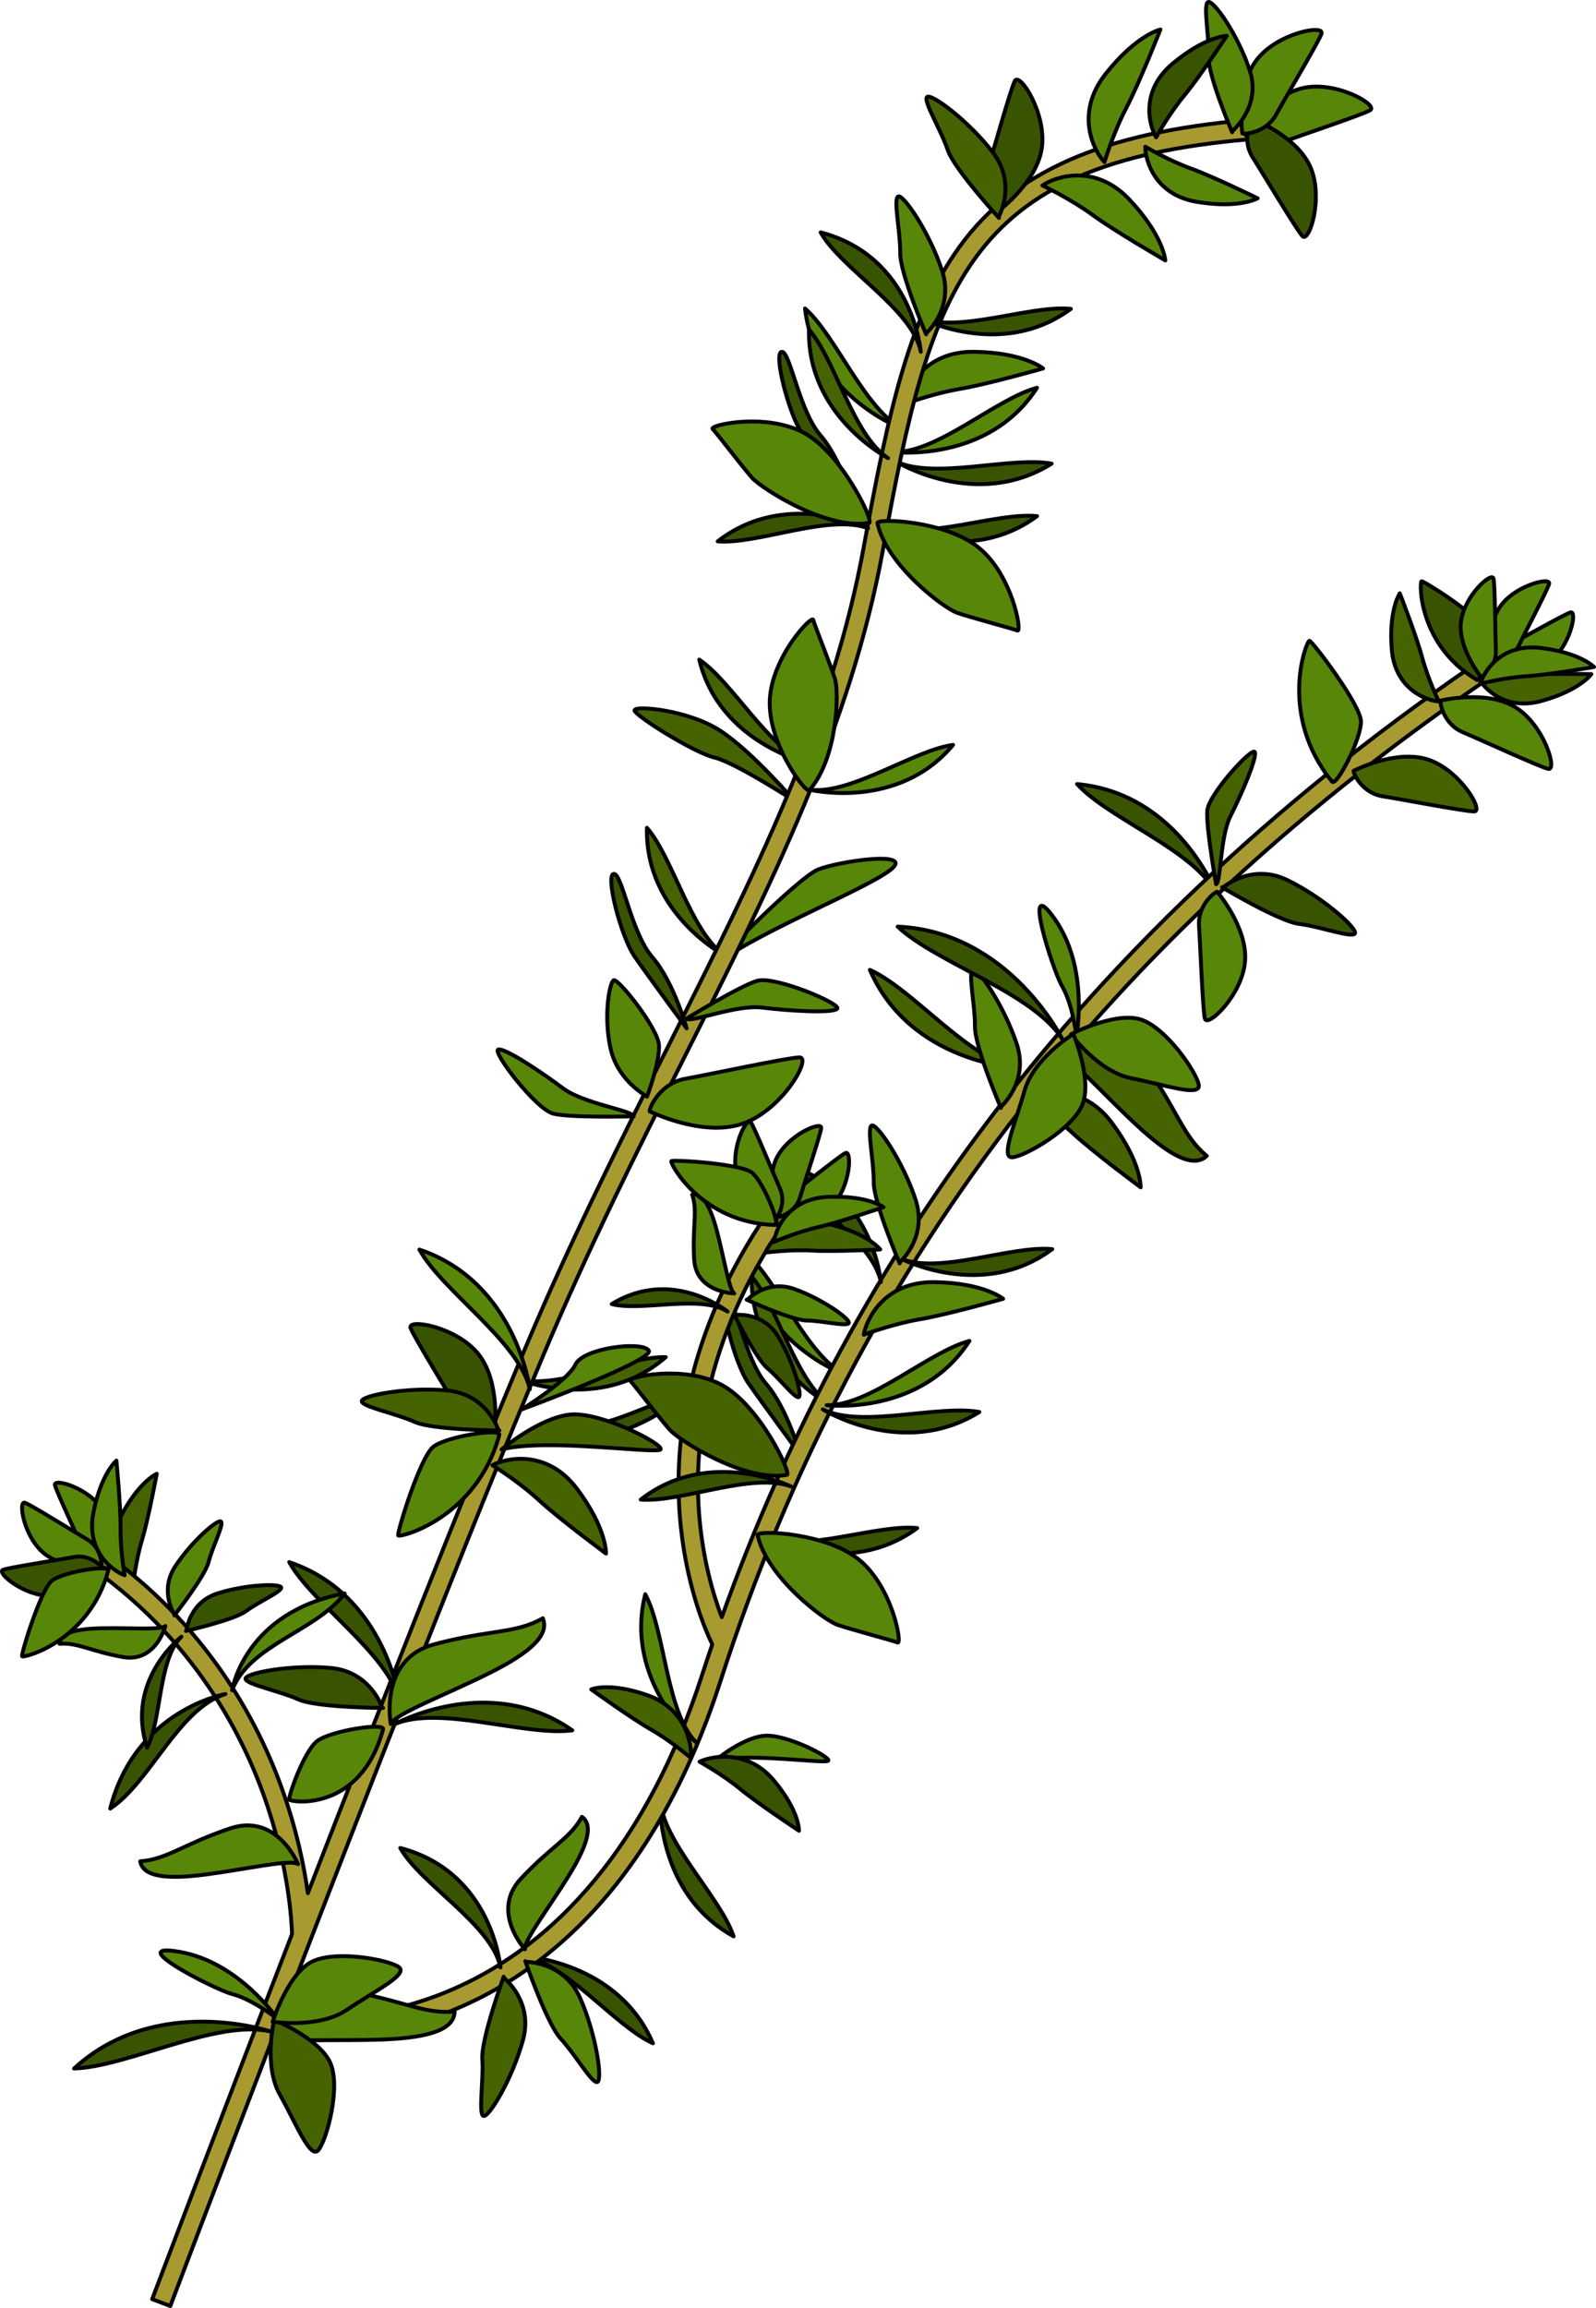 <?xml version="1.0" encoding="utf-8"?>
<!-- Generator: Adobe Illustrator 16.0.0, SVG Export Plug-In . SVG Version: 6.00 Build 0)  -->
<!DOCTYPE svg PUBLIC "-//W3C//DTD SVG 1.1//EN" "http://www.w3.org/Graphics/SVG/1.1/DTD/svg11.dtd">
<svg version="1.1" id="Layer_1" xmlns="http://www.w3.org/2000/svg" xmlns:xlink="http://www.w3.org/1999/xlink" x="0px" y="0px"
	 width="288.042px" height="416.388px" viewBox="0 0 288.042 416.388" enable-background="new 0 0 288.042 416.388"
	 xml:space="preserve">
<g>
	
		<path fill="#395400" stroke="#000000" stroke-width="0.7" stroke-linecap="round" stroke-linejoin="round" stroke-miterlimit="10" d="
		M161.539,83.183c0,0,14.516,9.071,28.261,0.463C182.338,82.285,168.547,86.633,161.539,83.183z"/>
	
		<path fill="#456300" stroke="#000000" stroke-width="0.7" stroke-linecap="round" stroke-linejoin="round" stroke-miterlimit="10" d="
		M131.034,172.542c0,0-14.653-7.572-14.275-23.196C121.554,154.863,124.729,168.431,131.034,172.542z"/>
	
		<path fill="#456300" stroke="#000000" stroke-width="0.7" stroke-linecap="round" stroke-linejoin="round" stroke-miterlimit="10" d="
		M143.353,144.483c0,0-7.446-8.747-13.278-12.596c-5.831-3.849-15.619-4.666-15.565-3.732c0.053,0.934,10.595,7.582,14.421,8.515
		C132.757,137.602,143.353,144.483,143.353,144.483z"/>
	
		<path fill="#578609" stroke="#000000" stroke-width="0.7" stroke-linecap="round" stroke-linejoin="round" stroke-miterlimit="10" d="
		M129.562,173.668c-2.138,1.566,14.325-15.318,18.126-16.815c3.8-1.498,17.391-3.456,13.13,0
		C156.556,160.308,137.581,167.794,129.562,173.668z"/>
	
		<path fill="#395400" stroke="#000000" stroke-width="0.7" stroke-linecap="round" stroke-linejoin="round" stroke-miterlimit="10" d="
		M219.604,161.352c0,0-6.865-18.203-25.22-19.898C200.189,147.827,215.648,153.403,219.604,161.352z"/>
	
		<path fill="#578609" stroke="#000000" stroke-width="0.7" stroke-linecap="round" stroke-linejoin="round" stroke-miterlimit="10" d="
		M152.69,248.097c0,0-16.123-5.747-17.91-21.866C140.48,231.235,145.634,244.745,152.69,248.097z"/>
	
		<path fill="#456300" stroke="#000000" stroke-width="0.7" stroke-linecap="round" stroke-linejoin="round" stroke-miterlimit="10" d="
		M149.94,253.519c0,0-14.653-7.572-14.275-23.195C140.461,235.839,143.635,249.407,149.94,253.519z"/>
	
		<path fill="#395400" stroke="#000000" stroke-width="0.7" stroke-linecap="round" stroke-linejoin="round" stroke-miterlimit="10" d="
		M144.438,262.467c0,0-2.333-8.398-6.182-12.83c-3.849-4.433-5.481-15.279-6.998-15.045c-1.517,0.233,1.293,11.313,3.795,14.929
		S144.438,262.467,144.438,262.467z"/>
	
		<path fill="#578609" stroke="#000000" stroke-width="0.7" stroke-linecap="round" stroke-linejoin="round" stroke-miterlimit="10" d="
		M163.089,72.955c0.457-2.766,3.706-9.614,12.726-9.487c9.019,0.128,12.435,3.006,12.435,3.006s-9.99,2.84-14.96,3.682
		C168.32,70.997,163.089,72.955,163.089,72.955z"/>
	
		<path fill="#578609" stroke="#000000" stroke-width="0.7" stroke-linecap="round" stroke-linejoin="round" stroke-miterlimit="10" d="
		M161.391,81.551c0,0,16.995,2.038,25.775-11.597C179.834,71.895,169.201,81.694,161.391,81.551z"/>
	
		<path fill="#578609" stroke="#000000" stroke-width="0.7" stroke-linecap="round" stroke-linejoin="round" stroke-miterlimit="10" d="
		M163.199,77.516c0,0-16.123-5.747-17.91-21.866C150.988,60.654,156.143,74.165,163.199,77.516z"/>
	
		<path fill="#395400" stroke="#000000" stroke-width="0.7" stroke-linecap="round" stroke-linejoin="round" stroke-miterlimit="10" d="
		M119.1,324.41c0,0-0.891,17.094,13.303,24.938C129.974,342.163,119.482,332.213,119.1,324.41z"/>
	
		<path fill="#395400" stroke="#000000" stroke-width="0.7" stroke-linecap="round" stroke-linejoin="round" stroke-miterlimit="10" d="
		M94.352,352.914c0,0,17.098,0.818,23.487,15.725C110.932,365.504,102.078,354.072,94.352,352.914z"/>
	
		<path fill="#456300" stroke="#000000" stroke-width="0.7" stroke-linecap="round" stroke-linejoin="round" stroke-miterlimit="10" d="
		M93.193,248.728c0,0,15.198,6.408,26.958-3.884C112.844,244.69,100.389,250.938,93.193,248.728z"/>
	
		<path fill="#395400" stroke="#000000" stroke-width="0.7" stroke-linecap="round" stroke-linejoin="round" stroke-miterlimit="10" d="
		M90.979,260.732c0,0,7.944-3.585,13.813-3.466c5.868,0.12,15.247-5.57,16.038-4.256c0.792,1.314-9.519,6.25-13.898,6.642
		C102.553,260.044,90.979,260.732,90.979,260.732z"/>
	
		<path fill="#456300" stroke="#000000" stroke-width="0.7" stroke-linecap="round" stroke-linejoin="round" stroke-miterlimit="10" d="
		M24,286.171c-1.817-1.309-5.56-6.063-2.268-12.466s6.561-7.824,6.561-7.824s-1.514,8.151-2.675,12.003
		C24.456,281.735,24,286.171,24,286.171z"/>
	
		<path fill="#A79A30" stroke="#000000" stroke-width="0.7" stroke-linecap="round" stroke-linejoin="round" stroke-miterlimit="10" d="
		M272.555,115.575c-36.911,24.301-67.938,52.579-92.218,84.046c-21.256,27.548-38.06,58.508-50.07,92.149
		c-1.487-3.89-3.498-10.493-4.117-18.953c-0.936-12.78,1.213-32.547,16.76-54.141l-2.84-2.044
		c-16.213,22.521-18.409,43.223-17.396,56.623c0.946,12.507,4.7,21.006,5.879,23.41c-0.623,1.831-1.244,3.663-1.839,5.51
		c-9.553,29.627-26.073,49.626-47.773,57.837c-12.679,4.798-23.785,4.307-28.242,3.822c14.687-38.115,34.291-88.35,47.38-119.392
		c8.208-19.465,17.004-36.947,25.513-53.854c15.405-30.612,29.956-59.527,35.761-91.394c4.35-23.885,8.155-41.728,17.555-53.821
		c9.634-12.396,24.85-18.503,50.88-20.423l-0.257-3.489c-26.756,1.973-43.221,8.685-53.386,21.765
		c-9.887,12.722-13.795,30.962-18.235,55.342c-5.714,31.37-19.491,58.747-35.443,90.447c-8.533,16.958-17.358,34.494-25.611,54.066
		c-10.806,25.629-26.042,64.31-39.294,98.475c-0.664-4.8-2.011-11.49-4.746-19.055c-4.935-13.649-15.526-32.75-37.95-46.23
		l-1.803,2.999c21.493,12.92,31.667,31.219,36.416,44.293c4.705,12.953,5.177,23.494,5.224,25.371
		c-13.931,36.004-25.019,65.284-25.239,65.865l3.272,1.238c0.184-0.486,7.971-21.051,18.663-48.826
		c1.454,0.197,3.908,0.443,7.109,0.443c5.865,0,14.227-0.827,23.491-4.303c15.914-5.969,37.515-21.242,50.045-60.104
		c24.697-76.59,71.942-137.023,144.437-184.752L272.555,115.575z"/>
	
		<path fill="#578609" stroke="#000000" stroke-width="0.7" stroke-linecap="round" stroke-linejoin="round" stroke-miterlimit="10" d="
		M145.999,142.454c0,0,16.016,3.941,26.014-8.07C164.771,135.382,153.453,143.508,145.999,142.454z"/>
	
		<path fill="#456300" stroke="#000000" stroke-width="0.7" stroke-linecap="round" stroke-linejoin="round" stroke-miterlimit="10" d="
		M145.999,137.697c0,0-16.115-3.513-19.803-18.7C132.258,123.082,138.843,135.361,145.999,137.697z"/>
	
		<path fill="#395400" stroke="#000000" stroke-width="0.7" stroke-linecap="round" stroke-linejoin="round" stroke-miterlimit="10" d="
		M159.979,94.76c0,0,14.615,7.643,27.187-1.641C179.896,92.363,166.968,97.559,159.979,94.76z"/>
	
		<path fill="#395400" stroke="#000000" stroke-width="0.7" stroke-linecap="round" stroke-linejoin="round" stroke-miterlimit="10" d="
		M166.078,57.366c0,0,14.615,7.643,27.187-1.641C185.994,54.969,173.066,60.165,166.078,57.366z"/>
	
		<path fill="#395400" stroke="#000000" stroke-width="0.7" stroke-linecap="round" stroke-linejoin="round" stroke-miterlimit="10" d="
		M156.666,95.304c0,0-14.814-7.25-27.134,2.365C136.82,98.23,149.605,92.692,156.666,95.304z"/>
	
		<path fill="#395400" stroke="#000000" stroke-width="0.7" stroke-linecap="round" stroke-linejoin="round" stroke-miterlimit="10" d="
		M68.999,308.139c0,0-2.049-6.57-9.318-7.222c-7.269-0.652-15.469,0.932-15.375,1.957s6.198,2.207,9.505,3.713
		s15.328,1.552,15.328,1.552"/>
	
		<path fill="#578609" stroke="#000000" stroke-width="0.7" stroke-linecap="round" stroke-linejoin="round" stroke-miterlimit="10" d="
		M94.852,353.954c0,0,6.88-0.177,9.839,6.494c2.958,6.671,4.101,14.944,3.101,15.187c-1,0.241-4.086-5.156-6.577-7.802
		c-2.491-2.647-6.408-14.012-6.408-14.012"/>
	
		<path fill="#456300" stroke="#000000" stroke-width="0.7" stroke-linecap="round" stroke-linejoin="round" stroke-miterlimit="10" d="
		M90.857,356.753c0,0,5.452,4.2,3.544,11.244c-1.909,7.043-6.238,14.186-7.167,13.742c-0.929-0.442,0.079-6.578-0.187-10.202
		c-0.266-3.624,3.858-14.916,3.858-14.916"/>
	
		<path fill="#578609" stroke="#000000" stroke-width="0.7" stroke-linecap="round" stroke-linejoin="round" stroke-miterlimit="10" d="
		M69.139,311.99c0.342-1.257-9.486,0.236-11.907,2.126c-2.42,1.889-5.253,10.097-5.018,10.568
		C52.45,325.157,65.044,327.047,69.139,311.99z"/>
	
		<path fill="#395400" stroke="#000000" stroke-width="0.7" stroke-linecap="round" stroke-linejoin="round" stroke-miterlimit="10" d="
		M48.846,366.514c0,0-20.62-6.975-35.479,6.671C23.071,372.882,39.142,364.239,48.846,366.514z"/>
	
		<path fill="#578609" stroke="#000000" stroke-width="0.7" stroke-linecap="round" stroke-linejoin="round" stroke-miterlimit="10" d="
		M95.632,250.622c0,0-2.476-19.297-19.942-25.186C79.867,232.978,93.62,241.974,95.632,250.622z"/>
	
		<path fill="#456300" stroke="#000000" stroke-width="0.7" stroke-linecap="round" stroke-linejoin="round" stroke-miterlimit="10" d="
		M183.79,192.696c0,0-19.437-0.817-26.797-17.718C164.864,178.496,175.002,191.43,183.79,192.696z"/>
	
		<path fill="#578609" stroke="#000000" stroke-width="0.7" stroke-linecap="round" stroke-linejoin="round" stroke-miterlimit="10" d="
		M125.625,314.35c0,0-13.111-11.003-9.171-26.735C120.052,294.291,120.177,308.75,125.625,314.35z"/>
	
		<path fill="#395400" stroke="#000000" stroke-width="0.7" stroke-linecap="round" stroke-linejoin="round" stroke-miterlimit="10" d="
		M72.143,307.016c0,0-2.475-19.296-19.942-25.186C56.378,289.372,70.131,298.367,72.143,307.016z"/>
	
		<path fill="#395400" stroke="#000000" stroke-width="0.7" stroke-linecap="round" stroke-linejoin="round" stroke-miterlimit="10" d="
		M90.318,354.948c0,0-1.395-17.182-18.082-21.547C75.904,339.947,88.814,347.295,90.318,354.948z"/>
	
		<path fill="#395400" stroke="#000000" stroke-width="0.7" stroke-linecap="round" stroke-linejoin="round" stroke-miterlimit="10" d="
		M166.184,63.466c0,0-1.395-17.182-18.082-21.547C151.77,48.466,164.68,55.813,166.184,63.466z"/>
	
		<path fill="#395400" stroke="#000000" stroke-width="0.7" stroke-linecap="round" stroke-linejoin="round" stroke-miterlimit="10" d="
		M40.676,305.628c0,0-16.201,2.815-20.791,20.668C27.1,321.576,32.199,308.271,40.676,305.628z"/>
	
		<path fill="#578609" stroke="#000000" stroke-width="0.7" stroke-linecap="round" stroke-linejoin="round" stroke-miterlimit="10" d="
		M41.886,304.941c0,0,2.202-14.081,20.322-17.463C57.015,294.361,45.092,296.66,41.886,304.941z"/>
	
		<path fill="#578609" stroke="#000000" stroke-width="0.7" stroke-linecap="round" stroke-linejoin="round" stroke-miterlimit="10" d="
		M180.58,199.751c0,0,5.211-4.496,2.914-11.423c-2.296-6.927-7.015-13.818-7.917-13.324c-0.904,0.494,0.442,6.564,0.379,10.198
		c-0.064,3.633,4.68,14.678,4.68,14.678"/>
	
		<path fill="#578609" stroke="#000000" stroke-width="0.7" stroke-linecap="round" stroke-linejoin="round" stroke-miterlimit="10" d="
		M167.093,60.196c0,0,5.21-4.496,2.914-11.423c-2.297-6.927-7.016-13.818-7.918-13.324c-0.903,0.493,0.442,6.564,0.379,10.197
		c-0.064,3.634,4.68,14.679,4.68,14.679"/>
	
		<path fill="#395400" stroke="#000000" stroke-width="0.7" stroke-linecap="round" stroke-linejoin="round" stroke-miterlimit="10" d="
		M220.674,160.15c0,0,5.155-4.559,11.711-1.352c6.556,3.206,12.75,8.808,12.14,9.636c-0.611,0.829-6.446-1.321-10.054-1.746
		c-3.61-0.425-13.918-6.609-13.918-6.609"/>
	
		<path fill="#578609" stroke="#000000" stroke-width="0.7" stroke-linecap="round" stroke-linejoin="round" stroke-miterlimit="10" d="
		M50.108,364.267c0,0-6.91-10.214-17.613-12.111c-10.704-1.898,6.224,6.733,9.177,7.524
		C44.625,360.472,47.524,362.315,50.108,364.267z"/>
	
		<path fill="#578609" stroke="#000000" stroke-width="0.7" stroke-linecap="round" stroke-linejoin="round" stroke-miterlimit="10" d="
		M49.204,368.996c0,0,2.794-11.561,13.074-9.879c10.281,1.683,14.171,4.338,19.784,3.785c-0.084,3.121-4.209,4.731-13.037,5.056
		C60.199,368.282,50.522,367.662,49.204,368.996z"/>
	
		<path fill="#456300" stroke="#000000" stroke-width="0.7" stroke-linecap="round" stroke-linejoin="round" stroke-miterlimit="10" d="
		M49.469,364.416c0,0-1.939,8.213,1.027,13.461c2.966,5.248,5.476,11.75,6.958,10.039s4.22-11.636,2.053-15.971
		S49.469,364.416,49.469,364.416z"/>
	
		<path fill="#578609" stroke="#000000" stroke-width="0.7" stroke-linecap="round" stroke-linejoin="round" stroke-miterlimit="10" d="
		M49.204,364.755c0,0,8.344,1.265,13.333-2.118c4.989-3.383,11.266-6.413,9.44-7.752c-1.827-1.339-11.94-3.26-16.085-0.747
		C51.748,356.649,49.204,364.755,49.204,364.755z"/>
	
		<path fill="#395400" stroke="#000000" stroke-width="0.7" stroke-linecap="round" stroke-linejoin="round" stroke-miterlimit="10" d="
		M191.785,187.581c0,0-9.625-19.523-29.78-20.405C169.073,173.83,186.542,179.104,191.785,187.581z"/>
	
		<path fill="#578609" stroke="#000000" stroke-width="0.7" stroke-linecap="round" stroke-linejoin="round" stroke-miterlimit="10" d="
		M194.268,186.887c0,0,2.351-12.105-3.865-21.023s-0.371,9.162,1.154,11.812C193.082,180.325,193.824,183.68,194.268,186.887z"/>
	
		<path fill="#456300" stroke="#000000" stroke-width="0.7" stroke-linecap="round" stroke-linejoin="round" stroke-miterlimit="10" d="
		M190.28,189.588c0,0,10.157-6.188,16.228,2.278c6.07,8.466,6.938,13.096,11.293,16.679c-2.269,2.144-6.322,0.361-12.786-5.66
		C198.551,196.866,192.155,189.579,190.28,189.588z"/>
	
		<path fill="#578609" stroke="#000000" stroke-width="0.7" stroke-linecap="round" stroke-linejoin="round" stroke-miterlimit="10" d="
		M193.282,186.592c0,0,4.999,6.8,10.917,7.942c5.919,1.144,12.497,3.447,12.155,1.209c-0.342-2.239-6.125-10.756-10.831-11.916
		S193.282,186.592,193.282,186.592z"/>
	
		<path fill="#456300" stroke="#000000" stroke-width="0.7" stroke-linecap="round" stroke-linejoin="round" stroke-miterlimit="10" d="
		M88.862,264.339c2.468-1.329,9.875-2.943,15.286,4.272s5.222,11.678,5.222,11.678s-8.354-6.171-12.058-9.589
		C93.608,267.282,88.862,264.339,88.862,264.339z"/>
	
		<path fill="#578609" stroke="#000000" stroke-width="0.7" stroke-linecap="round" stroke-linejoin="round" stroke-miterlimit="10" d="
		M199.326,29.254c-1.923-2.041-5.397-8.777,0.173-15.871c5.571-7.094,9.932-8.064,9.932-8.064s-3.801,9.666-6.146,14.127
		C200.941,23.908,199.326,29.254,199.326,29.254z"/>
	
		<path fill="#578609" stroke="#000000" stroke-width="0.7" stroke-linecap="round" stroke-linejoin="round" stroke-miterlimit="10" d="
		M206.708,26.462c-0.036,2.407,1.664,8.689,9.304,9.959c7.641,1.269,10.966-0.642,10.966-0.642s-8.009-3.925-12.078-5.395
		C210.828,28.916,206.708,26.462,206.708,26.462z"/>
	
		<path fill="#578609" stroke="#000000" stroke-width="0.7" stroke-linecap="round" stroke-linejoin="round" stroke-miterlimit="10" d="
		M188.133,33.463c2.302-1.601,9.477-4.045,15.673,2.51c6.195,6.555,6.513,11.011,6.513,11.011s-9-5.183-13.068-8.159
		C193.183,35.848,188.133,33.463,188.133,33.463z"/>
	
		<path fill="#395400" stroke="#000000" stroke-width="0.7" stroke-linecap="round" stroke-linejoin="round" stroke-miterlimit="10" d="
		M89.294,258.12c-0.729,0.259-4.587-0.215-6.401-3.396c-1.814-3.183-8.083-13.321-8.792-15.12
		c-0.708-1.799,8.303-0.286,12.272,4.727C90.342,249.343,89.294,258.12,89.294,258.12z"/>
	
		<path fill="#456300" stroke="#000000" stroke-width="0.7" stroke-linecap="round" stroke-linejoin="round" stroke-miterlimit="10" d="
		M185.355,198.261c2.468-1.329,9.874-2.943,15.286,4.272c5.411,7.216,5.222,11.678,5.222,11.678s-8.354-6.171-12.058-9.589
		C190.103,201.205,185.355,198.261,185.355,198.261z"/>
	
		<path fill="#395400" stroke="#000000" stroke-width="0.7" stroke-linecap="round" stroke-linejoin="round" stroke-miterlimit="10" d="
		M71.186,311.077c0,0,16.998-9.462,32.105,1.1C94.742,313.292,79.34,307.563,71.186,311.077z"/>
	
		<path fill="#578609" stroke="#000000" stroke-width="0.7" stroke-linecap="round" stroke-linejoin="round" stroke-miterlimit="10" d="
		M70.528,311.035c0,0-2.213-11.687,7.848-14.386c10.062-2.698,14.7-1.88,19.588-4.694c1.208,2.879-1.889,6.044-9.8,9.974
		C80.254,305.858,71.18,309.276,70.528,311.035z"/>
	
		<path fill="#578609" stroke="#000000" stroke-width="0.7" stroke-linecap="round" stroke-linejoin="round" stroke-miterlimit="10" d="
		M53.79,336.309c0,0-3.768-9.294-12.242-6.447c-8.475,2.848-11.434,5.616-16.241,5.938c0.453,2.603,4.132,3.374,11.623,2.411
		C44.42,337.248,52.515,335.375,53.79,336.309z"/>
	
		<path fill="#578609" stroke="#000000" stroke-width="0.7" stroke-linecap="round" stroke-linejoin="round" stroke-miterlimit="10" d="
		M94.74,351.683c0,0-6.274-6.813-0.734-12.739c5.54-5.927,8.942-7.295,11.015-11.168c1.983,1.406,1.239,4.773-2.372,10.627
		C99.038,344.256,94.447,350.251,94.74,351.683z"/>
	
		<path fill="#578609" stroke="#000000" stroke-width="0.7" stroke-linecap="round" stroke-linejoin="round" stroke-miterlimit="10" d="
		M31.536,291.353c0,0-2.886-4.235,0.097-8.778c2.982-4.543,7.701-8.595,8.256-8.067c0.554,0.529-1.58,4.639-2.231,7.265
		c-0.652,2.627-6.187,9.663-6.187,9.663"/>
	
		<path fill="#395400" stroke="#000000" stroke-width="0.7" stroke-linecap="round" stroke-linejoin="round" stroke-miterlimit="10" d="
		M33.655,294.223c0,0,0.43-5.105,5.609-6.754c5.179-1.646,11.396-1.816,11.494-1.056c0.098,0.76-4.15,2.604-6.312,4.231
		c-2.161,1.629-10.894,3.602-10.894,3.602"/>
	
		<path fill="#395400" stroke="#000000" stroke-width="0.7" stroke-linecap="round" stroke-linejoin="round" stroke-miterlimit="10" d="
		M32.743,295.289c0,0-10.193,7.803-6.195,20.01C29.167,310.362,28.559,299.317,32.743,295.289z"/>
	
		<path fill="#578609" stroke="#000000" stroke-width="0.7" stroke-linecap="round" stroke-linejoin="round" stroke-miterlimit="10" d="
		M29.85,293.353c0,0-1.734,6.675-7.679,5.598c-5.944-1.076-8.173-2.656-11.434-2.391c0.081-1.809,2.488-2.701,7.609-2.802
		C23.467,293.657,29.072,294.112,29.85,293.353z"/>
	
		<path fill="#578609" stroke="#000000" stroke-width="0.7" stroke-linecap="round" stroke-linejoin="round" stroke-miterlimit="10" d="
		M117.243,200.499c0-0.927,2.086-5.098,6.411-5.87c4.325-0.772,18.304-3.785,20.622-3.862s-3.013,9.5-10.272,11.972
		C126.743,205.21,117.243,200.499,117.243,200.499z"/>
	
		<path fill="#578609" stroke="#000000" stroke-width="0.7" stroke-linecap="round" stroke-linejoin="round" stroke-miterlimit="10" d="
		M219.68,160.891c-0.718,0.182-3.54,2.615-3.29,6.118c0.249,3.502,0.657,14.924,1.052,16.734c0.395,1.811,6.77-4.197,7.261-10.307
		C225.193,167.328,219.68,160.891,219.68,160.891z"/>
	
		<path fill="#578609" stroke="#000000" stroke-width="0.7" stroke-linecap="round" stroke-linejoin="round" stroke-miterlimit="10" d="
		M260.003,126.399c-0.161,0.723,0.736,4.339,3.975,5.697s13.614,6.148,15.408,6.614c1.795,0.465-0.69-7.936-5.921-11.131
		C268.235,124.383,260.003,126.399,260.003,126.399z"/>
	
		<path fill="#456300" stroke="#000000" stroke-width="0.7" stroke-linecap="round" stroke-linejoin="round" stroke-miterlimit="10" d="
		M244.281,139.078c0.016,0.74,1.752,4.037,5.221,4.582c3.469,0.544,14.689,2.716,16.543,2.739c1.854,0.022-2.567-7.541-8.41-9.393
		C251.793,135.153,244.281,139.078,244.281,139.078z"/>
	
		<path fill="#578609" stroke="#000000" stroke-width="0.7" stroke-linecap="round" stroke-linejoin="round" stroke-miterlimit="10" d="
		M224.705,24.203c0.376,0.637,3.508,2.658,6.797,1.43c3.289-1.228,14.132-4.843,15.757-5.733c1.627-0.89-5.937-5.31-11.937-4.056
		C229.323,17.097,224.705,24.203,224.705,24.203z"/>
	
		<path fill="#395400" stroke="#000000" stroke-width="0.7" stroke-linecap="round" stroke-linejoin="round" stroke-miterlimit="10" d="
		M226.037,21.462c-0.542,0.504-1.852,3.993,0.049,6.947c1.899,2.952,7.738,12.777,8.954,14.176c1.215,1.4,3.925-6.932,1.424-12.527
		S226.037,21.462,226.037,21.462z"/>
	
		<path fill="#578609" stroke="#000000" stroke-width="0.7" stroke-linecap="round" stroke-linejoin="round" stroke-miterlimit="10" d="
		M224.206,24.056c0.701,0.238,4.393-0.272,6.086-3.349c1.692-3.076,7.556-12.886,8.208-14.621s-7.964-0.153-11.695,4.709
		C223.073,15.657,224.206,24.056,224.206,24.056z"/>
	
		<path fill="#578609" stroke="#000000" stroke-width="0.7" stroke-linecap="round" stroke-linejoin="round" stroke-miterlimit="10" d="
		M19.616,282.933c-0.561,0.13-3.377-0.543-4.455-3.051c-1.076-2.506-4.869-10.536-5.243-11.928
		c-0.374-1.392,6.171,0.484,8.689,4.525C21.126,276.522,19.616,282.933,19.616,282.933z"/>
	
		<path fill="#578609" stroke="#000000" stroke-width="0.7" stroke-linecap="round" stroke-linejoin="round" stroke-miterlimit="10" d="
		M18.253,282.526c0.197-0.541-0.139-3.417-2.5-4.784c-2.362-1.365-9.887-6.082-11.225-6.617c-1.337-0.536-0.25,6.185,3.465,9.164
		C11.709,283.268,18.253,282.526,18.253,282.526z"/>
	
		<path fill="#395400" stroke="#000000" stroke-width="0.7" stroke-linecap="round" stroke-linejoin="round" stroke-miterlimit="10" d="
		M18.412,282.897c-0.205-0.537-2.334-2.499-5.016-1.996c-2.682,0.506-11.462,1.836-12.826,2.303
		c-1.363,0.465,3.844,4.852,8.603,4.688C13.933,287.728,18.412,282.897,18.412,282.897z"/>
	
		<path fill="#578609" stroke="#000000" stroke-width="0.7" stroke-linecap="round" stroke-linejoin="round" stroke-miterlimit="10" d="
		M116.77,197.859c-0.232-0.232-5.251-2.858-6.565-8.65s-0.231-11.895,0.541-12.358c0.772-0.463,8.033,8.65,8.187,11.74
		C119.086,191.68,116.77,197.859,116.77,197.859z"/>
	
		<path fill="#578609" stroke="#000000" stroke-width="0.7" stroke-linecap="round" stroke-linejoin="round" stroke-miterlimit="10" d="
		M114.364,201.401c-0.232-1.089-9.037-2.248-12.821-5.105c-3.785-2.858-10.416-7.26-11.619-6.952
		c-1.203,0.309,6.779,10.813,9.971,11.585C103.087,201.702,114.364,201.401,114.364,201.401z"/>
	
		<path fill="#578609" stroke="#000000" stroke-width="0.7" stroke-linecap="round" stroke-linejoin="round" stroke-miterlimit="10" d="
		M123.893,183.771c0.746,0.828,8.95-2.572,13.656-1.989c4.707,0.583,12.65,1.08,13.538,0.211c0.887-0.87-11.277-5.976-14.428-5.048
		S123.893,183.771,123.893,183.771z"/>
	
		<path fill="#456300" stroke="#000000" stroke-width="0.7" stroke-linecap="round" stroke-linejoin="round" stroke-miterlimit="10" d="
		M219.479,159.527c0.906-0.354,0.681-8.523,2.617-12.345c1.937-3.821,4.807-10.438,4.375-11.492
		c-0.434-1.055-8.374,7.592-8.595,10.6C217.653,149.298,219.479,159.527,219.479,159.527z"/>
	
		<path fill="#395400" stroke="#000000" stroke-width="0.7" stroke-linecap="round" stroke-linejoin="round" stroke-miterlimit="10" d="
		M123.927,185.534c0,0-2.333-8.398-6.181-12.83c-3.849-4.432-5.481-15.279-6.998-15.045c-1.517,0.233,1.293,11.314,3.795,14.929
		S123.927,185.534,123.927,185.534z"/>
	
		<path fill="#456300" stroke="#000000" stroke-width="0.7" stroke-linecap="round" stroke-linejoin="round" stroke-miterlimit="10" d="
		M160.281,82.653c0,0-14.652-7.572-14.275-23.196C150.802,64.974,153.977,78.542,160.281,82.653z"/>
	
		<path fill="#395400" stroke="#000000" stroke-width="0.7" stroke-linecap="round" stroke-linejoin="round" stroke-miterlimit="10" d="
		M154.244,91.345c0,0-2.332-8.398-6.182-12.83c-3.849-4.432-5.481-15.279-6.998-15.045c-1.516,0.233,1.293,11.314,3.795,14.929
		C147.363,82.015,154.244,91.345,154.244,91.345z"/>
	
		<path fill="#456300" stroke="#000000" stroke-width="0.7" stroke-linecap="round" stroke-linejoin="round" stroke-miterlimit="10" d="
		M90.526,261.502c0,0,6.833-5.773,12.426-6.298c5.593-0.525,16.965,5.423,16.265,6.298S98.573,259.402,90.526,261.502z"/>
	
		<path fill="#578609" stroke="#000000" stroke-width="0.7" stroke-linecap="round" stroke-linejoin="round" stroke-miterlimit="10" d="
		M129.028,317.653c0,0,4.872-4.116,8.859-4.491c3.988-0.373,12.095,3.867,11.596,4.491
		C148.984,318.276,134.766,316.156,129.028,317.653z"/>
	
		<path fill="#395400" stroke="#000000" stroke-width="0.7" stroke-linecap="round" stroke-linejoin="round" stroke-miterlimit="10" d="
		M126.246,317.835c2.16-1.038,8.643-2.299,13.379,3.336c4.737,5.636,4.571,9.12,4.571,9.12s-7.313-4.818-10.554-7.489
		C130.401,320.133,126.246,317.835,126.246,317.835z"/>
	
		<path fill="#456300" stroke="#000000" stroke-width="0.7" stroke-linecap="round" stroke-linejoin="round" stroke-miterlimit="10" d="
		M124.707,317.164c0.206-2.388-0.912-8.896-7.859-11.33c-6.947-2.433-10.146-1.044-10.146-1.044s7.095,5.132,10.741,7.218
		C121.086,314.093,124.707,317.164,124.707,317.164z"/>
	
		<path fill="#578609" stroke="#000000" stroke-width="0.7" stroke-linecap="round" stroke-linejoin="round" stroke-miterlimit="10" d="
		M94.161,254.277c0,0,8.304-5.138,9.699-8.112c1.395-2.974,11.995-4.275,13.22-2.526C118.304,245.389,94.161,254.277,94.161,254.277
		z"/>
	
		<path fill="#578609" stroke="#000000" stroke-width="0.7" stroke-linecap="round" stroke-linejoin="round" stroke-miterlimit="10" d="
		M19.553,283.344c0.291-1.071-8.09,0.201-10.154,1.813c-2.064,1.611-5.613,13.248-5.412,13.65
		C4.188,299.21,16.061,296.184,19.553,283.344z"/>
	
		<path fill="#578609" stroke="#000000" stroke-width="0.7" stroke-linecap="round" stroke-linejoin="round" stroke-miterlimit="10" d="
		M146.071,142.573c-0.612,0.696-7.485-8.407-7.141-16.239c0.345-7.832,7.602-15.434,7.832-14.512
		c0.23,0.922,3.109,8.063,3.915,10.596C151.484,124.951,151.14,136.814,146.071,142.573z"/>
	
		<path fill="#578609" stroke="#000000" stroke-width="0.7" stroke-linecap="round" stroke-linejoin="round" stroke-miterlimit="10" d="
		M158.36,94.372c-0.193-0.907,12.228-0.504,18.304,4.45s7.839,15.314,6.962,14.948c-0.876-0.365-8.323-2.321-10.837-3.188
		C170.275,109.717,159.952,101.876,158.36,94.372z"/>
	
		<path fill="#578609" stroke="#000000" stroke-width="0.7" stroke-linecap="round" stroke-linejoin="round" stroke-miterlimit="10" d="
		M156.867,94.325c0.912-0.17-4.88-12.521-11.783-16.235c-6.903-3.715-17.149-1.375-16.475-0.706c0.674,0.669,5.333,6.8,7.096,8.79
		C137.468,88.164,149.325,95.729,156.867,94.325z"/>
	
		<path fill="#578609" stroke="#000000" stroke-width="0.7" stroke-linecap="round" stroke-linejoin="round" stroke-miterlimit="10" d="
		M155.887,240.801c0.456-2.766,3.706-9.614,12.725-9.487c9.019,0.128,12.435,3.007,12.435,3.007s-9.99,2.84-14.96,3.681
		C161.117,238.843,155.887,240.801,155.887,240.801z"/>
	
		<path fill="#578609" stroke="#000000" stroke-width="0.7" stroke-linecap="round" stroke-linejoin="round" stroke-miterlimit="10" d="
		M149.184,253.519c0,0,16.995,2.038,25.776-11.598C167.628,243.863,156.994,253.661,149.184,253.519z"/>
	
		<path fill="#395400" stroke="#000000" stroke-width="0.7" stroke-linecap="round" stroke-linejoin="round" stroke-miterlimit="10" d="
		M138.35,277.326c0,0,14.616,7.644,27.187-1.64C158.267,274.931,145.338,280.125,138.35,277.326z"/>
	
		<path fill="#395400" stroke="#000000" stroke-width="0.7" stroke-linecap="round" stroke-linejoin="round" stroke-miterlimit="10" d="
		M162.724,227.135c0,0,14.651,7.573,27.179-1.771C182.628,224.642,169.725,229.9,162.724,227.135z"/>
	
		<path fill="#395400" stroke="#000000" stroke-width="0.7" stroke-linecap="round" stroke-linejoin="round" stroke-miterlimit="10" d="
		M142.77,268.182c0,0-14.814-7.251-27.134,2.364C122.924,271.107,135.709,265.569,142.77,268.182z"/>
	
		<path fill="#395400" stroke="#000000" stroke-width="0.7" stroke-linecap="round" stroke-linejoin="round" stroke-miterlimit="10" d="
		M148.495,254.277c0,0,14.516,9.071,28.261,0.463C169.294,253.381,155.503,257.729,148.495,254.277z"/>
	
		<path fill="#395400" stroke="#000000" stroke-width="0.7" stroke-linecap="round" stroke-linejoin="round" stroke-miterlimit="10" d="
		M158.98,231.312c0,0-1.394-17.182-18.082-21.547C144.566,216.312,157.478,223.658,158.98,231.312z"/>
	
		<path fill="#578609" stroke="#000000" stroke-width="0.7" stroke-linecap="round" stroke-linejoin="round" stroke-miterlimit="10" d="
		M162.312,227.809c0,0,5.21-4.496,2.914-11.424c-2.296-6.927-7.015-13.818-7.918-13.323c-0.903,0.493,0.443,6.563,0.38,10.197
		c-0.064,3.633,4.68,14.678,4.68,14.678"/>
	
		<path fill="#578609" stroke="#000000" stroke-width="0.7" stroke-linecap="round" stroke-linejoin="round" stroke-miterlimit="10" d="
		M136.731,276.938c-0.193-0.907,12.228-0.503,18.304,4.45c6.075,4.954,7.839,15.314,6.962,14.949
		c-0.876-0.366-8.323-2.322-10.837-3.188C148.646,292.283,138.323,284.443,136.731,276.938z"/>
	
		<path fill="#456300" stroke="#000000" stroke-width="0.7" stroke-linecap="round" stroke-linejoin="round" stroke-miterlimit="10" d="
		M142.017,266.08c0.912-0.169-4.879-12.52-11.783-16.234c-6.903-3.715-17.149-1.376-16.475-0.706s5.333,6.8,7.096,8.79
		C122.618,259.921,134.475,267.484,142.017,266.08z"/>
	
		<path fill="#456300" stroke="#000000" stroke-width="0.7" stroke-linecap="round" stroke-linejoin="round" stroke-miterlimit="10" d="
		M89.985,258.073c0,0-2.049-6.57-9.318-7.222c-7.269-0.652-15.469,0.932-15.375,1.957c0.093,1.025,6.197,2.207,9.505,3.713
		c3.308,1.505,15.329,1.552,15.329,1.552"/>
	
		<path fill="#395400" stroke="#000000" stroke-width="0.7" stroke-linecap="round" stroke-linejoin="round" stroke-miterlimit="10" d="
		M179.861,38.341c-0.685-0.359-2.956-3.514-1.852-7.005c1.104-3.493,4.294-14.979,5.134-16.72c0.84-1.74,5.847,5.903,4.861,12.22
		C187.018,33.152,179.861,38.341,179.861,38.341z"/>
	
		<path fill="#456300" stroke="#000000" stroke-width="0.7" stroke-linecap="round" stroke-linejoin="round" stroke-miterlimit="10" d="
		M180.196,39.218c0,0,3.433-5.965-1.022-11.744c-4.456-5.78-11.187-10.726-11.876-9.961c-0.689,0.765,2.587,6.049,3.727,9.5
		c1.141,3.45,9.267,12.308,9.267,12.308"/>
	
		<path fill="#578609" stroke="#000000" stroke-width="0.7" stroke-linecap="round" stroke-linejoin="round" stroke-miterlimit="10" d="
		M90.117,258.884c0.341-1.257-9.486,0.235-11.907,2.125s-6.582,15.535-6.346,16.007C72.1,277.488,86.021,273.94,90.117,258.884z"/>
	
		<path fill="#578609" stroke="#000000" stroke-width="0.7" stroke-linecap="round" stroke-linejoin="round" stroke-miterlimit="10" d="
		M240.396,141.011c0.821,1.011,5.347-7.84,5.226-10.908c-0.121-3.069-8.77-14.413-9.291-14.498
		C235.809,115.521,230.563,128.896,240.396,141.011z"/>
	
		<path fill="#578609" stroke="#000000" stroke-width="0.7" stroke-linecap="round" stroke-linejoin="round" stroke-miterlimit="10" d="
		M222.321,23.74c0,0,5.363-4.422,3.259-10.937c-2.104-6.513-6.644-12.922-7.564-12.427c-0.922,0.495,0.254,6.223,0.084,9.676
		s4.273,13.808,4.273,13.808"/>
	
		<path fill="#395400" stroke="#000000" stroke-width="0.7" stroke-linecap="round" stroke-linejoin="round" stroke-miterlimit="10" d="
		M208.657,24.774c-1.251-2.057-2.969-8.334,2.973-13.301c5.944-4.966,9.779-5.005,9.779-5.005s-4.915,7.443-7.679,10.772
		S208.657,24.774,208.657,24.774z"/>
	
		<path fill="#578609" stroke="#000000" stroke-width="0.7" stroke-linecap="round" stroke-linejoin="round" stroke-miterlimit="10" d="
		M22.496,284.198c-2.107-0.754-7.02-4.286-5.628-11.351c1.392-7.064,4.14-9.335,4.14-9.335s0.8,8.252,0.75,12.275
		C21.707,279.812,22.496,284.198,22.496,284.198z"/>
	
		<path fill="#456300" stroke="#000000" stroke-width="0.7" stroke-linecap="round" stroke-linejoin="round" stroke-miterlimit="10" d="
		M138.129,225.987c0.847-2.071,4.595-6.822,11.59-5.118c6.995,1.703,9.142,4.55,9.142,4.55s-8.279,0.434-12.296,0.204
		C142.549,225.395,138.129,225.987,138.129,225.987z"/>
	
		<path fill="#578609" stroke="#000000" stroke-width="0.7" stroke-linecap="round" stroke-linejoin="round" stroke-miterlimit="10" d="
		M134.854,234.525c0,0,3.444-3.795,8.558-1.957c5.114,1.837,10.157,5.477,9.773,6.142c-0.385,0.662-4.879-0.452-7.585-0.472
		s-10.842-3.756-10.842-3.756"/>
	
		<path fill="#395400" stroke="#000000" stroke-width="0.7" stroke-linecap="round" stroke-linejoin="round" stroke-miterlimit="10" d="
		M132.558,237.257c0,0,5.065-0.774,7.878,3.876c2.81,4.65,4.431,10.655,3.714,10.928c-0.716,0.272-3.502-3.426-5.59-5.147
		c-2.089-1.721-6.049-9.749-6.049-9.749"/>
	
		<path fill="#395400" stroke="#000000" stroke-width="0.7" stroke-linecap="round" stroke-linejoin="round" stroke-miterlimit="10" d="
		M131.308,236.62c0,0-9.97-8.087-20.904-1.346C115.816,236.667,126.414,233.493,131.308,236.62z"/>
	
		<path fill="#578609" stroke="#000000" stroke-width="0.7" stroke-linecap="round" stroke-linejoin="round" stroke-miterlimit="10" d="
		M132.515,233.354c0,0-6.896-0.126-7.238-6.156c-0.343-6.032,0.671-8.568-0.349-11.676c1.777-0.346,3.208,1.787,4.503,6.743
		C130.727,227.22,131.594,232.776,132.515,233.354z"/>
	
		<path fill="#578609" stroke="#000000" stroke-width="0.7" stroke-linecap="round" stroke-linejoin="round" stroke-miterlimit="10" d="
		M140.252,220.968c-0.256-0.515-0.261-3.411,1.924-5.045c2.186-1.632,9.107-7.197,10.372-7.886c1.266-0.688,0.973,6.114-2.368,9.507
		C146.839,220.938,140.252,220.968,140.252,220.968z"/>
	
		<path fill="#578609" stroke="#000000" stroke-width="0.7" stroke-linecap="round" stroke-linejoin="round" stroke-miterlimit="10" d="
		M140.33,219.548c0.571,0.064,3.29-0.934,4.067-3.55c0.775-2.616,3.602-11.036,3.81-12.461c0.209-1.425-6.071,1.203-8.1,5.512
		C138.079,213.358,140.33,219.548,140.33,219.548z"/>
	
		<path fill="#578609" stroke="#000000" stroke-width="0.7" stroke-linecap="round" stroke-linejoin="round" stroke-miterlimit="10" d="
		M140.006,219.789c0.475-0.324,1.884-2.854,0.768-5.343c-1.118-2.49-4.464-10.716-5.237-11.933c-0.771-1.216-3.819,4.873-2.547,9.46
		C134.263,216.563,140.006,219.789,140.006,219.789z"/>
	
		<path fill="#578609" stroke="#000000" stroke-width="0.7" stroke-linecap="round" stroke-linejoin="round" stroke-miterlimit="10" d="
		M139.839,221.003c1.11,0.031-2.087-7.819-4.136-9.448c-2.05-1.631-14.193-2.36-14.537-2.071
		C120.82,209.773,126.538,220.608,139.839,221.003z"/>
	
		<path fill="#578609" stroke="#000000" stroke-width="0.7" stroke-linecap="round" stroke-linejoin="round" stroke-miterlimit="10" d="
		M139.695,224.064c0.241-2.225,2.527-7.828,9.722-8.127c7.193-0.298,10.043,1.844,10.043,1.844s-7.837,2.707-11.759,3.599
		C143.777,222.271,139.695,224.064,139.695,224.064z"/>
	
		<path fill="#456300" stroke="#000000" stroke-width="0.7" stroke-linecap="round" stroke-linejoin="round" stroke-miterlimit="10" d="
		M266.473,121.719c0.914,2.044,4.813,6.672,11.749,4.744c6.938-1.928,8.99-4.841,8.99-4.841s-8.288-0.167-12.296,0.191
		C270.908,122.169,266.473,121.719,266.473,121.719z"/>
	
		<path fill="#456300" stroke="#000000" stroke-width="0.7" stroke-linecap="round" stroke-linejoin="round" stroke-miterlimit="10" d="
		M259.676,126.558c-2.233-0.155-7.92-2.225-8.494-9.402c-0.576-7.177,1.454-10.106,1.454-10.106s3.007,7.725,4.049,11.611
		C257.728,122.547,259.676,126.558,259.676,126.558z"/>
	
		<path fill="#578609" stroke="#000000" stroke-width="0.7" stroke-linecap="round" stroke-linejoin="round" stroke-miterlimit="10" d="
		M269.199,121.286c-0.17-0.549,0.291-3.41,2.71-4.671c2.419-1.26,10.144-5.641,11.503-6.119c1.36-0.475-0.021,6.191-3.863,9.003
		C275.705,122.313,269.199,121.286,269.199,121.286z"/>
	
		<path fill="#395400" stroke="#000000" stroke-width="0.7" stroke-linecap="round" stroke-linejoin="round" stroke-miterlimit="10" d="
		M266.574,122.667c0.887,0.523,1.805-7.337,0.871-9.589c-0.936-2.254-10.479-8.291-10.888-8.208
		C256.146,104.953,255.938,116.385,266.574,122.667z"/>
	
		<path fill="#578609" stroke="#000000" stroke-width="0.7" stroke-linecap="round" stroke-linejoin="round" stroke-miterlimit="10" d="
		M269.232,119.896c0.554,0.155,3.396-0.394,4.584-2.851c1.186-2.458,5.327-10.314,5.761-11.688c0.435-1.373-6.186,0.212-8.88,4.14
		C268.005,113.426,269.232,119.896,269.232,119.896z"/>
	
		<path fill="#578609" stroke="#000000" stroke-width="0.7" stroke-linecap="round" stroke-linejoin="round" stroke-miterlimit="10" d="
		M267.269,122.109c0.562-0.124,2.812-1.947,2.703-4.672c-0.11-2.728-0.151-11.607-0.416-13.025c-0.262-1.415-5.359,3.1-5.888,7.831
		C263.141,116.977,267.269,122.109,267.269,122.109z"/>
	
		<path fill="#578609" stroke="#000000" stroke-width="0.7" stroke-linecap="round" stroke-linejoin="round" stroke-miterlimit="10" d="
		M267.175,123.36c0.596-2.157,3.751-7.321,10.9-6.46c7.147,0.861,9.617,3.432,9.617,3.432s-8.17,1.414-12.185,1.665
		C271.492,122.246,267.175,123.36,267.175,123.36z"/>
	
		<path fill="#578609" stroke="#000000" stroke-width="0.7" stroke-linecap="round" stroke-linejoin="round" stroke-miterlimit="10" d="
		M193.71,186.54c0,0-7.184,4.428-8.805,10.234c-1.62,5.806-4.45,12.175-2.192,12.017c2.259-0.159,11.219-5.231,12.757-9.827
		C197.009,194.368,193.71,186.54,193.71,186.54z"/>
</g>
</svg>
